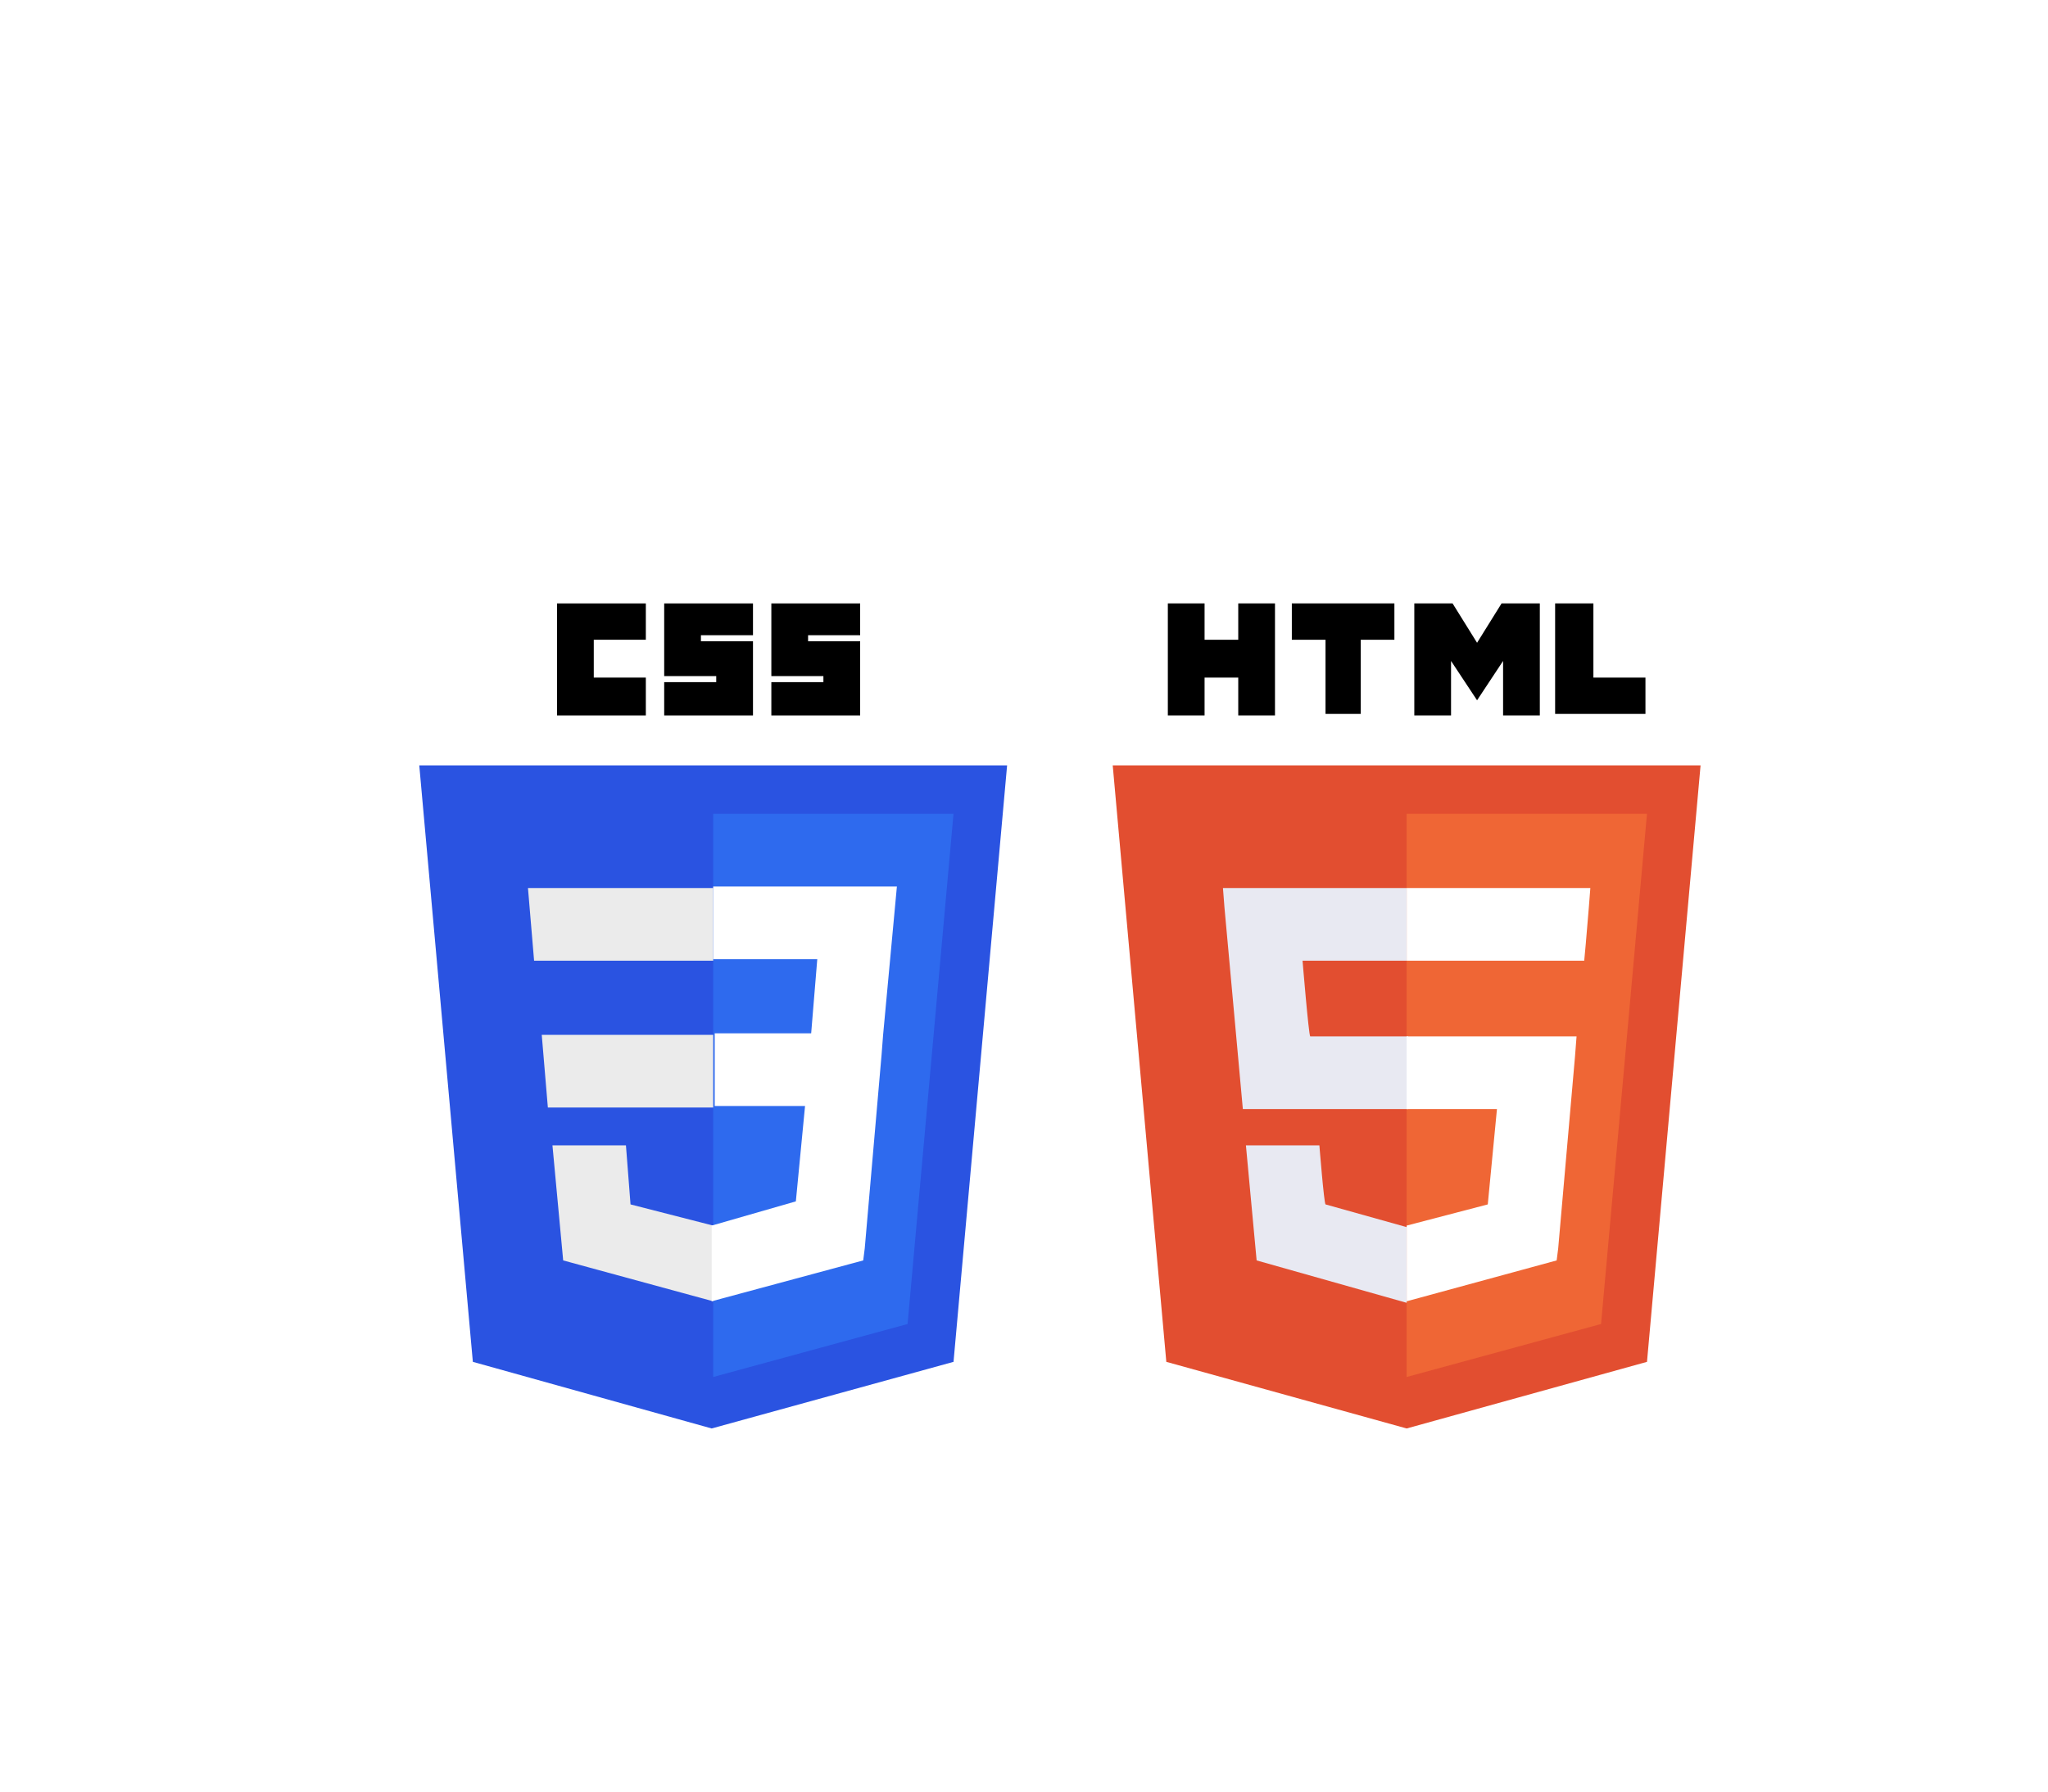 <svg width="112" height="98" viewBox="0 0 112 98" fill="none" xmlns="http://www.w3.org/2000/svg">
<g filter="url(#filter0_i_812_8659)">
<path d="M85.443 3.12C84.55 1.573 82.9 0.62 81.113 0.62H30.887C29.101 0.62 27.45 1.573 26.557 3.12L1.443 46.62C0.55 48.167 0.55 50.073 1.443 51.62L26.557 95.12C27.45 96.667 29.101 97.62 30.887 97.62H81.113C82.9 97.62 84.55 96.667 85.443 95.12L110.557 51.62C111.45 50.073 111.45 48.167 110.557 46.62L85.443 3.12Z" fill="white"/>
<g filter="url(#filter1_d_812_8659)">
<path fill-rule="evenodd" clip-rule="evenodd" d="M36.919 72.137L23.859 68.493L20.929 35.867H53.076L50.146 68.493L36.919 72.137Z" fill="#2A53E1"/>
<path fill-rule="evenodd" clip-rule="evenodd" d="M47.634 66.423L50.145 38.517H37.002V69.322L47.634 66.423Z" fill="#2E6AEE"/>
<path fill-rule="evenodd" clip-rule="evenodd" d="M27.627 50.607L27.961 54.581H37.003V50.607H27.627ZM26.873 42.574L27.208 46.549H37.003V42.574H26.873ZM37.003 61.04L32.482 59.881L32.231 56.651H28.212L28.799 62.945L37.003 65.181V61.04Z" fill="#EBEBEB"/>
<path fill-rule="evenodd" clip-rule="evenodd" d="M28.463 27.007H33.319V28.994H30.472V31.064H33.319V33.135H28.463V27.007ZM34.323 27.007H39.179V28.746H36.332V29.077H39.179V33.135H34.323V31.313H37.169V30.982H34.323V27.007ZM40.183 27.007H45.039V28.746H42.192V29.077H45.039V33.135H40.183V31.313H43.03V30.982H40.183V27.007Z" fill="black"/>
<path fill-rule="evenodd" clip-rule="evenodd" d="M46.295 50.606L47.049 42.491H37.003V46.466H42.695L42.361 50.524H37.086V54.498H42.026L41.523 59.715L36.919 61.04V65.18L45.207 62.945L45.291 62.282L46.212 51.683L46.295 50.606Z" fill="white"/>
<path fill-rule="evenodd" clip-rule="evenodd" d="M91 35.867L88.07 68.493L74.926 72.137L61.783 68.493L58.852 35.867H91Z" fill="#E24E30"/>
<path fill-rule="evenodd" clip-rule="evenodd" d="M74.926 69.322L85.558 66.423L88.069 38.517H74.926V69.322Z" fill="#EF6635"/>
<path fill-rule="evenodd" clip-rule="evenodd" d="M69.233 46.549H74.926V42.574H64.88L64.964 43.651L65.968 54.664H75.01V50.689H69.652C69.568 50.607 69.233 46.549 69.233 46.549ZM70.154 56.651H66.136L66.722 62.945L74.926 65.263V61.123L70.489 59.881C70.405 59.798 70.154 56.651 70.154 56.651Z" fill="#E8E9F2"/>
<path fill-rule="evenodd" clip-rule="evenodd" d="M61.866 27.007H63.875V28.994H65.717V27.007H67.726V33.135H65.717V31.064H63.875V33.135H61.866V27.007ZM70.489 28.994H68.647V27.007H74.256V28.994H72.415V33.052H70.489V28.994ZM75.261 27.007H77.438L78.777 29.16L80.117 27.007H82.209V33.135H80.2V30.154L78.777 32.306L77.354 30.154V33.135H75.345V27.007H75.261ZM83.13 27.007H85.139V31.064H87.986V33.052H83.046V27.007H83.13Z" fill="black"/>
<path fill-rule="evenodd" clip-rule="evenodd" d="M74.926 54.664H79.865L79.363 59.881L74.926 61.04V65.181L83.13 62.945L83.214 62.282L84.135 51.766L84.218 50.689H74.926C74.926 50.607 74.926 54.664 74.926 54.664ZM74.926 46.549H84.637L84.721 45.638L84.888 43.651L84.972 42.574H74.926V46.549Z" fill="white"/>
</g>
</g>
<defs>
<filter id="filter0_i_812_8659" x="0" y="0.12" width="116" height="99.5" filterUnits="userSpaceOnUse" color-interpolation-filters="sRGB">
<feFlood flood-opacity="0" result="BackgroundImageFix"/>
<feBlend mode="normal" in="SourceGraphic" in2="BackgroundImageFix" result="shape"/>
<feColorMatrix in="SourceAlpha" type="matrix" values="0 0 0 0 0 0 0 0 0 0 0 0 0 0 0 0 0 0 127 0" result="hardAlpha"/>
<feOffset dx="4" dy="2"/>
<feGaussianBlur stdDeviation="2.5"/>
<feComposite in2="hardAlpha" operator="arithmetic" k2="-1" k3="1"/>
<feColorMatrix type="matrix" values="0 0 0 0 0 0 0 0 0 0 0 0 0 0 0 0 0 0 0.1 0"/>
<feBlend mode="normal" in2="shape" result="effect1_innerShadow_812_8659"/>
</filter>
<filter id="filter1_d_812_8659" x="8.929" y="21.007" width="90.071" height="65.13" filterUnits="userSpaceOnUse" color-interpolation-filters="sRGB">
<feFlood flood-opacity="0" result="BackgroundImageFix"/>
<feColorMatrix in="SourceAlpha" type="matrix" values="0 0 0 0 0 0 0 0 0 0 0 0 0 0 0 0 0 0 127 0" result="hardAlpha"/>
<feOffset dx="-2" dy="4"/>
<feGaussianBlur stdDeviation="5"/>
<feComposite in2="hardAlpha" operator="out"/>
<feColorMatrix type="matrix" values="0 0 0 0 0 0 0 0 0 0 0 0 0 0 0 0 0 0 0.1 0"/>
<feBlend mode="normal" in2="BackgroundImageFix" result="effect1_dropShadow_812_8659"/>
<feBlend mode="normal" in="SourceGraphic" in2="effect1_dropShadow_812_8659" result="shape"/>
</filter>
</defs>
</svg>
